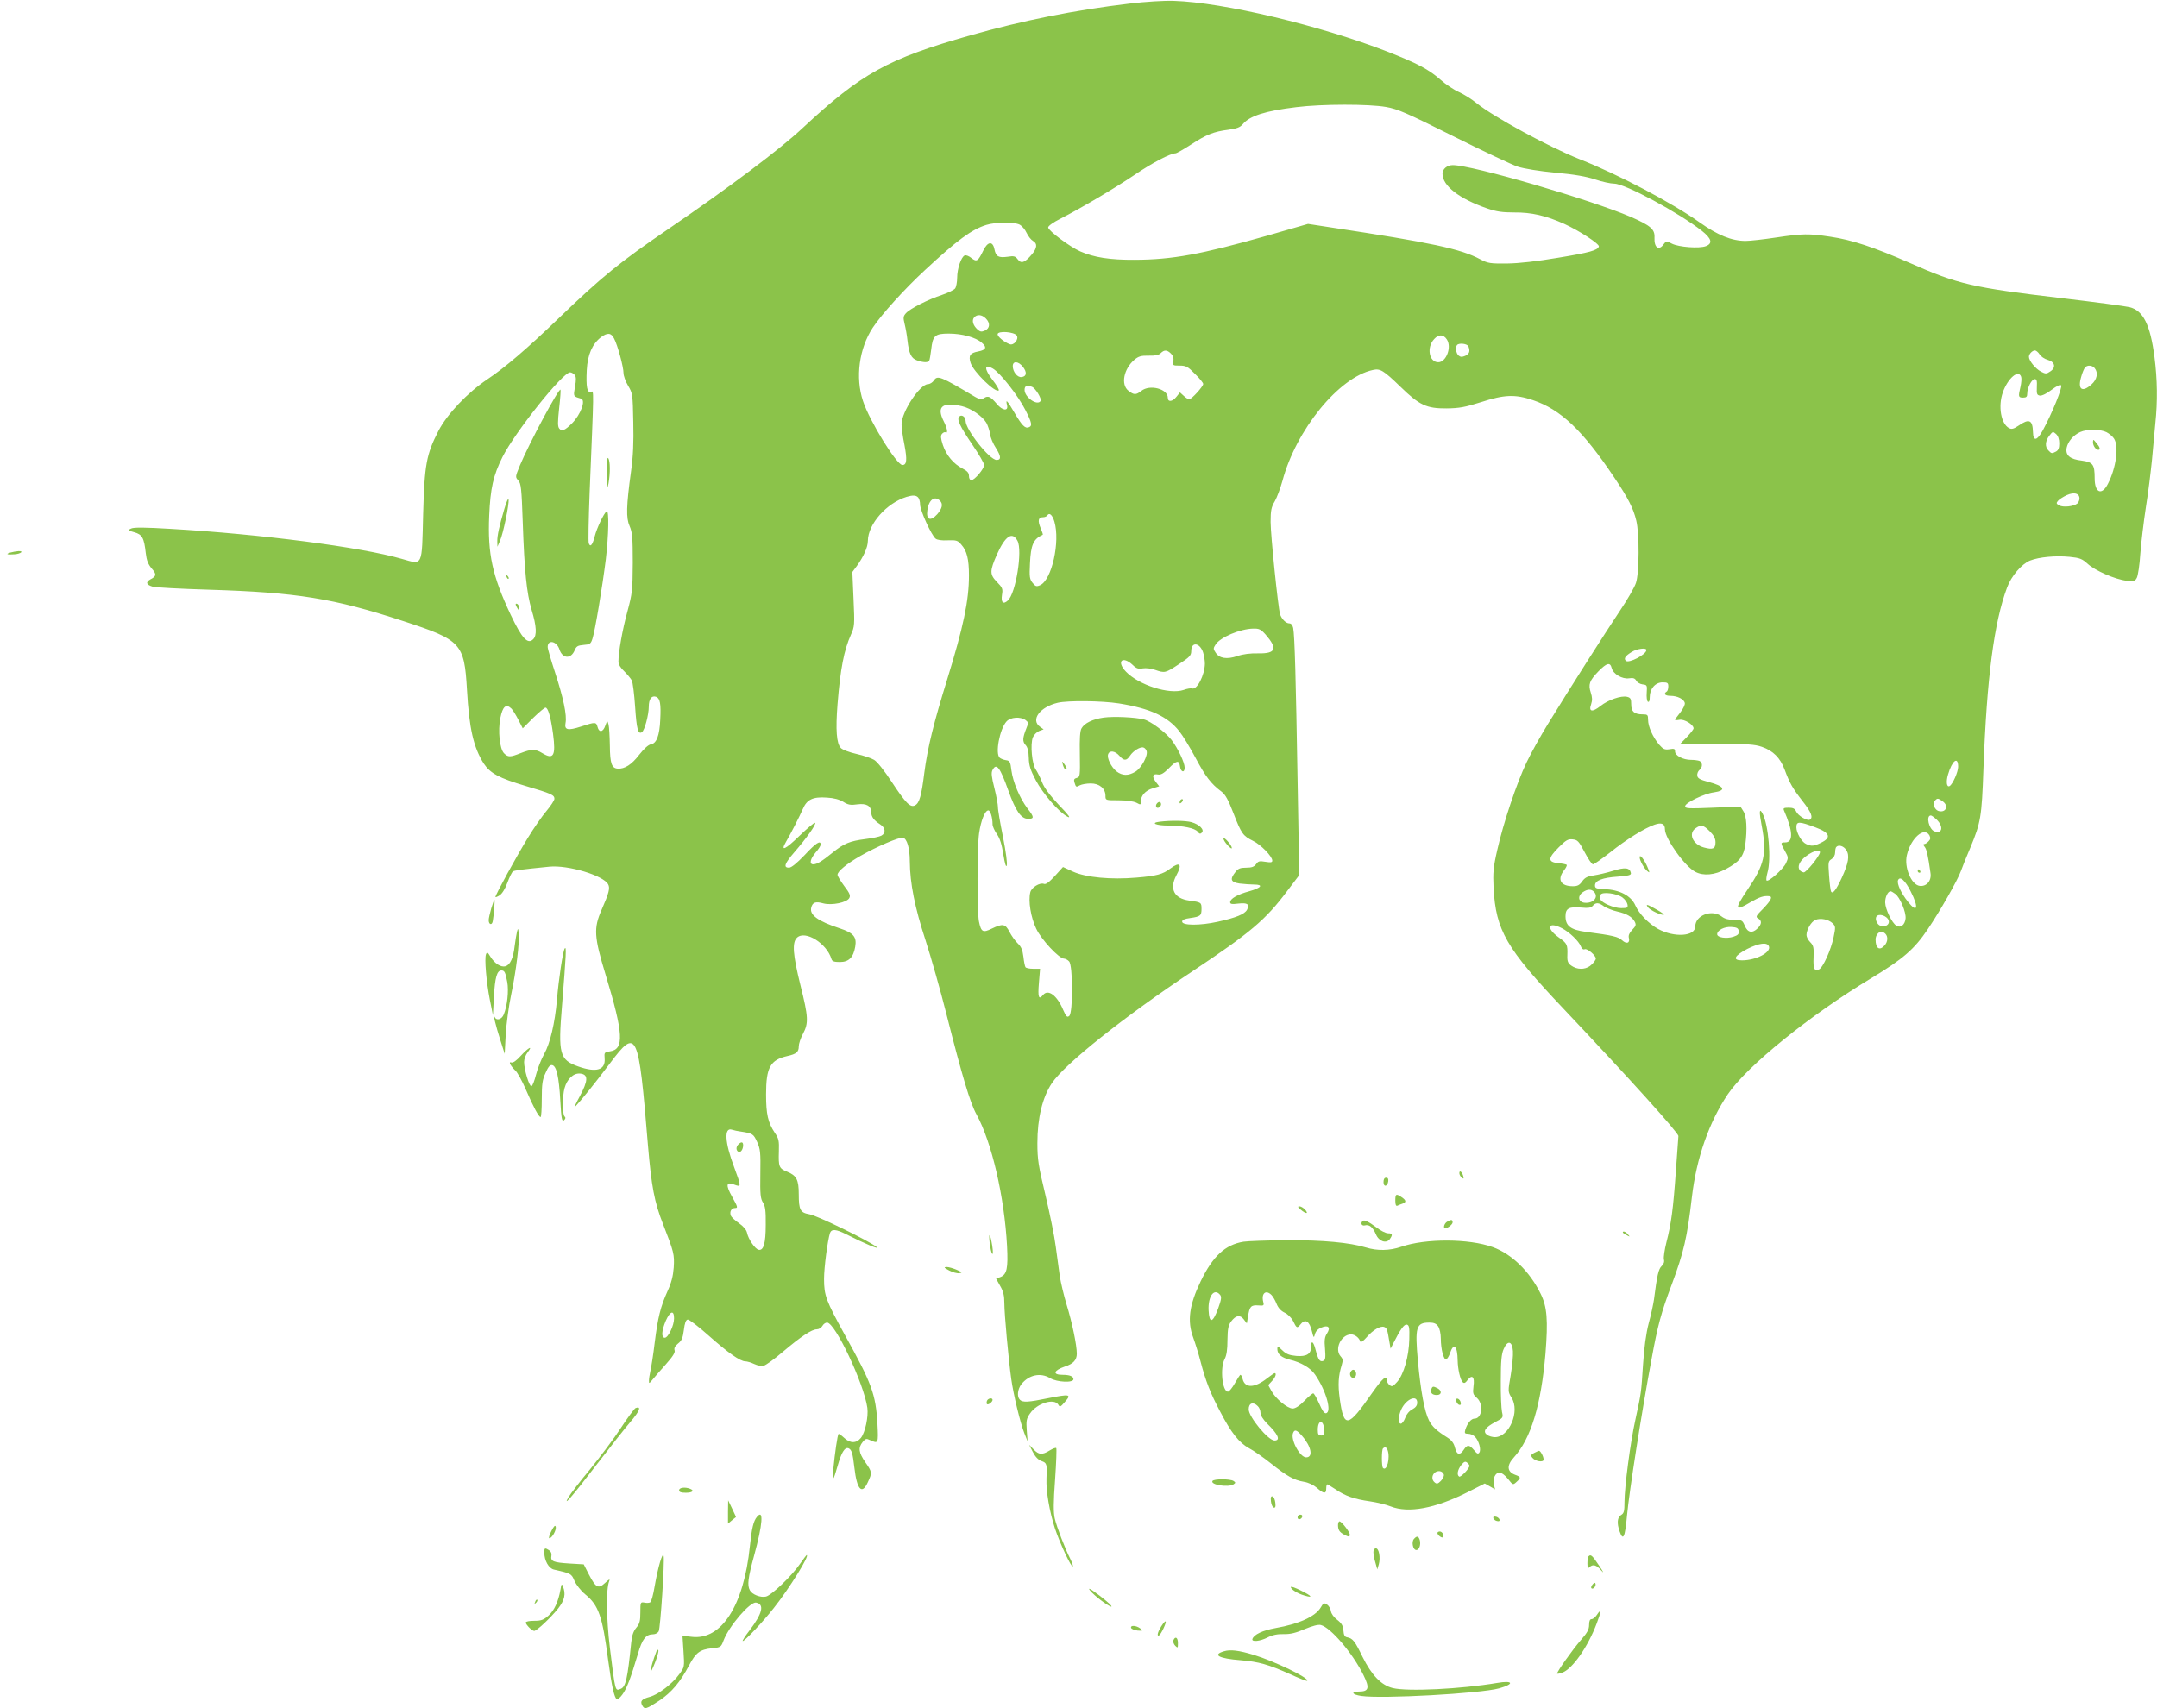 <?xml version="1.0" standalone="no"?>
<!DOCTYPE svg PUBLIC "-//W3C//DTD SVG 20010904//EN"
 "http://www.w3.org/TR/2001/REC-SVG-20010904/DTD/svg10.dtd">
<svg version="1.0" xmlns="http://www.w3.org/2000/svg"
 width="1280pt" height="1014pt" viewBox="0 0 1280 1014"
 preserveAspectRatio="xMidYMid meet">
<g transform="translate(0,1014) scale(0.1,-0.1)"
fill="#8bc34a" stroke="none">
<path d="M6705 10119 c-329 -39 -637 -101 -948 -189 -490 -139 -646 -226 -992
-548 -139 -130 -436 -353 -800 -602 -287 -196 -389 -278 -655 -534 -183 -176
-315 -289 -419 -358 -116 -78 -238 -206 -289 -305 -72 -140 -83 -200 -91 -495
-8 -316 0 -301 -127 -265 -242 70 -838 147 -1371 178 -150 9 -218 10 -235 2
-22 -10 -21 -11 18 -22 48 -13 59 -33 69 -124 5 -44 14 -66 35 -91 30 -34 29
-46 -8 -65 -29 -16 -24 -32 14 -43 16 -5 166 -13 334 -18 521 -16 740 -51
1155 -187 342 -112 360 -131 376 -406 13 -231 39 -343 99 -438 39 -59 91 -87
249 -134 152 -45 171 -53 171 -76 0 -9 -21 -41 -46 -71 -25 -29 -76 -102 -113
-163 -66 -108 -191 -335 -191 -349 0 -3 11 1 25 10 15 10 33 39 46 75 12 33
27 63 33 67 10 6 46 11 216 28 111 11 321 -52 349 -105 12 -22 5 -51 -39 -151
-48 -110 -45 -159 24 -386 106 -349 111 -442 26 -454 -33 -5 -35 -7 -32 -41 6
-70 -48 -87 -156 -49 -111 39 -121 74 -97 360 25 311 27 357 16 340 -11 -17
-36 -183 -46 -305 -12 -137 -41 -260 -76 -321 -17 -31 -39 -86 -48 -122 -9
-36 -21 -67 -27 -69 -13 -4 -44 98 -44 144 0 17 9 42 21 57 34 44 5 29 -40
-20 -26 -29 -47 -44 -57 -40 -19 7 -4 -21 24 -48 12 -10 40 -61 63 -114 44
-102 76 -162 87 -162 4 0 7 48 7 108 0 89 4 115 23 155 15 35 26 48 39 45 25
-5 40 -68 48 -212 6 -108 10 -125 22 -115 9 9 11 15 3 23 -13 13 -13 120 0
167 15 55 53 91 93 87 49 -5 48 -41 -3 -136 -23 -42 -36 -70 -28 -62 36 38
123 146 207 258 161 214 170 194 226 -485 21 -246 38 -337 89 -467 65 -167 69
-181 64 -260 -4 -51 -14 -90 -37 -140 -41 -91 -57 -154 -76 -306 -8 -69 -20
-143 -25 -165 -5 -22 -9 -49 -9 -60 0 -18 1 -18 20 5 11 14 47 55 80 92 42 47
57 71 52 84 -4 12 2 24 20 39 22 17 29 33 35 80 5 42 12 61 23 63 8 1 64 -41
123 -94 116 -103 188 -154 219 -154 10 0 34 -7 53 -16 19 -9 44 -14 56 -10 13
3 64 40 113 82 110 93 172 134 202 134 12 0 27 9 33 20 6 11 18 20 28 20 48 0
219 -363 239 -506 7 -53 -13 -146 -38 -178 -27 -34 -65 -34 -101 1 -15 14 -30
24 -32 22 -6 -6 -22 -114 -31 -209 -8 -81 -1 -74 26 21 22 78 42 111 64 103
19 -8 25 -28 35 -115 15 -131 45 -164 80 -86 26 56 26 59 -15 118 -40 58 -43
86 -16 120 17 21 22 22 45 11 48 -22 49 -20 43 96 -10 177 -34 241 -192 526
-114 207 -125 237 -125 335 0 69 21 226 35 272 9 26 36 24 97 -7 108 -55 203
-95 178 -74 -45 36 -354 187 -397 193 -54 9 -63 26 -63 119 0 86 -13 111 -70
134 -47 19 -51 29 -48 121 2 62 -1 76 -24 109 -41 62 -52 110 -52 229 0 160
25 204 126 227 54 12 68 24 68 58 0 15 11 48 25 74 34 64 32 100 -15 288 -45
182 -51 255 -20 283 49 45 176 -34 204 -127 4 -14 16 -18 50 -18 53 0 80 27
91 91 10 58 -10 82 -92 109 -131 43 -180 80 -169 123 8 32 26 38 72 25 50 -13
140 5 154 32 8 15 2 29 -30 71 -22 30 -40 59 -40 67 0 20 54 65 136 112 96 55
230 112 252 108 24 -5 41 -61 41 -142 1 -129 30 -274 93 -466 33 -102 89 -299
124 -438 93 -367 141 -529 179 -597 90 -164 165 -486 181 -780 7 -134 -1 -170
-40 -185 l-25 -9 24 -43 c19 -32 25 -58 25 -103 0 -65 25 -336 41 -450 13 -93
53 -258 77 -320 l20 -50 -5 65 c-4 57 -2 70 19 100 41 61 143 93 168 53 9 -16
13 -15 40 17 40 45 29 47 -101 21 -117 -24 -150 -26 -167 -9 -18 18 -14 62 9
92 44 56 114 71 171 36 40 -24 138 -29 138 -6 0 17 -22 26 -65 26 -61 0 -53
26 14 49 50 16 71 39 71 76 0 52 -28 186 -61 293 -16 53 -34 129 -40 167 -5
39 -16 118 -24 176 -7 58 -35 195 -61 305 -42 175 -48 212 -48 309 0 148 30
272 86 356 76 114 431 396 834 664 344 229 434 305 562 476 l72 95 -10 565
c-10 593 -17 856 -26 902 -4 17 -12 27 -23 27 -20 0 -46 26 -55 55 -12 42 -56
469 -56 547 0 68 4 88 25 123 13 23 33 77 45 120 81 304 335 616 537 659 43
10 63 -2 164 -100 112 -109 154 -129 274 -128 75 1 108 7 203 37 139 45 202
48 309 12 165 -56 294 -178 483 -460 82 -122 113 -183 130 -255 19 -77 18
-312 -2 -370 -8 -25 -51 -100 -95 -165 -87 -130 -299 -463 -426 -670 -44 -71
-102 -175 -128 -230 -59 -123 -138 -360 -174 -520 -24 -104 -26 -134 -22 -225
14 -253 74 -357 415 -717 395 -418 682 -736 682 -756 0 -6 -7 -100 -15 -207
-16 -228 -28 -314 -56 -423 -11 -44 -18 -90 -15 -102 4 -14 -1 -28 -13 -39
-19 -17 -28 -57 -46 -199 -4 -27 -17 -90 -31 -140 -16 -62 -27 -142 -34 -247
-11 -168 -10 -164 -45 -325 -30 -134 -65 -402 -65 -490 0 -54 -3 -67 -20 -77
-23 -14 -26 -49 -9 -97 21 -60 32 -37 44 94 13 142 86 608 146 930 36 198 57
275 119 440 72 193 92 279 120 520 27 232 102 445 213 610 113 167 489 471
853 690 187 113 254 171 334 290 74 110 176 289 196 344 9 25 34 88 56 139 62
150 68 182 78 467 20 543 63 871 140 1077 25 69 87 141 137 161 54 21 151 30
234 22 61 -6 75 -12 107 -41 44 -41 164 -93 232 -101 43 -5 49 -3 60 17 7 13
17 78 21 144 5 67 20 191 33 276 14 85 29 211 36 280 6 69 15 166 20 217 14
131 12 262 -5 394 -25 192 -67 276 -148 296 -25 6 -205 30 -399 53 -535 63
-620 83 -904 209 -212 93 -343 137 -473 156 -126 19 -164 19 -323 -5 -73 -11
-154 -20 -179 -20 -83 0 -166 34 -273 110 -163 116 -485 286 -712 375 -181 72
-511 251 -612 333 -28 23 -76 53 -105 66 -28 12 -78 45 -109 73 -72 63 -136
96 -313 166 -398 155 -975 293 -1270 302 -57 2 -168 -5 -260 -16z m1520 -614
c69 -12 122 -35 400 -174 176 -88 348 -169 381 -180 37 -12 128 -27 224 -36
113 -10 185 -23 236 -40 41 -14 92 -25 113 -25 64 0 383 -172 520 -280 58 -46
66 -75 24 -91 -39 -15 -161 -6 -202 15 -32 17 -33 17 -48 -3 -29 -42 -58 -21
-55 39 3 49 -23 71 -139 122 -239 103 -942 308 -1058 308 -34 0 -61 -23 -61
-51 0 -72 98 -148 265 -206 55 -19 90 -24 161 -24 102 1 188 -19 297 -68 90
-41 209 -119 205 -134 -8 -23 -54 -36 -243 -67 -125 -21 -228 -33 -301 -34
-101 -1 -114 1 -160 25 -115 62 -291 99 -885 189 l-137 21 -243 -70 c-392
-111 -562 -142 -784 -143 -148 -1 -243 14 -325 50 -60 26 -190 123 -190 142 0
9 31 31 73 52 130 67 319 179 441 261 106 72 210 126 242 127 6 0 47 23 90 51
92 60 136 78 224 89 50 7 69 14 85 33 40 49 134 79 318 101 152 19 431 19 532
1z m-2175 -698 c14 -7 33 -29 42 -49 10 -21 27 -42 38 -48 27 -15 25 -42 -6
-79 -42 -50 -64 -58 -84 -31 -15 20 -23 22 -61 16 -54 -7 -69 1 -78 45 -10 50
-40 46 -66 -8 -31 -64 -39 -69 -70 -45 -14 12 -32 19 -40 16 -21 -8 -45 -79
-45 -132 0 -27 -6 -56 -12 -64 -7 -9 -42 -26 -77 -38 -83 -27 -191 -82 -215
-109 -16 -18 -17 -26 -8 -63 6 -24 14 -68 17 -98 9 -79 22 -107 57 -119 37
-13 65 -14 72 -2 3 4 8 35 12 67 9 82 22 94 104 94 79 0 160 -22 196 -54 32
-27 26 -43 -21 -52 -49 -9 -59 -25 -45 -69 18 -53 148 -180 167 -162 3 4 -13
31 -37 62 -51 66 -50 98 1 68 44 -25 152 -163 194 -247 39 -76 42 -94 20 -102
-22 -9 -41 11 -86 88 -42 72 -53 83 -43 43 9 -37 -28 -33 -61 8 -37 43 -51 50
-75 35 -17 -11 -25 -10 -53 6 -206 123 -224 130 -245 98 -8 -12 -24 -22 -35
-22 -48 0 -157 -165 -157 -238 0 -20 7 -74 17 -122 17 -90 14 -120 -12 -120
-34 0 -195 261 -234 380 -46 139 -23 312 58 435 52 79 189 230 311 343 192
178 276 240 363 267 54 17 165 18 197 2z m-200 -557 c27 -27 25 -58 -5 -72
-21 -9 -28 -8 -45 7 -26 24 -34 53 -20 70 17 21 46 19 70 -5z m184 -102 c13
-22 -18 -60 -42 -51 -32 12 -72 44 -72 59 0 22 99 15 114 -8z m-2390 -17 c21
-39 56 -169 56 -205 0 -16 12 -50 27 -75 27 -45 28 -52 31 -216 3 -120 -1
-205 -13 -290 -29 -211 -30 -280 -9 -327 16 -37 19 -67 19 -218 -1 -164 -3
-182 -32 -290 -30 -110 -53 -241 -53 -297 0 -16 12 -37 34 -57 18 -18 38 -42
45 -54 6 -11 15 -83 20 -158 9 -132 17 -164 40 -150 16 10 41 103 41 152 0 45
17 68 44 58 23 -9 29 -41 24 -136 -4 -94 -22 -141 -56 -146 -14 -2 -41 -26
-69 -62 -44 -58 -87 -85 -127 -82 -36 2 -46 30 -47 136 -1 56 -4 112 -8 126
-7 25 -7 25 -19 -7 -13 -39 -37 -43 -46 -8 -8 30 -12 31 -97 3 -80 -26 -101
-21 -93 21 9 45 -13 149 -62 299 -24 73 -44 141 -44 152 0 46 54 35 70 -15 18
-55 68 -58 90 -5 10 24 18 29 53 32 38 3 43 6 53 38 15 45 59 309 79 470 17
145 20 294 5 285 -16 -10 -58 -98 -71 -149 -13 -51 -26 -66 -35 -41 -4 8 -1
145 5 303 26 631 26 603 8 596 -23 -8 -30 30 -25 130 5 92 33 155 85 195 38
28 60 26 77 -8z m4942 -6 c30 -46 -4 -135 -51 -135 -55 0 -71 89 -24 138 26
29 55 28 75 -3z m128 -41 c11 -29 6 -44 -19 -56 -19 -8 -28 -8 -40 2 -15 13
-20 51 -8 63 13 13 61 7 67 -9z m-1765 -43 c12 -12 17 -27 14 -45 -5 -25 -3
-26 37 -26 38 0 49 -6 91 -49 27 -26 49 -53 49 -60 0 -15 -69 -91 -83 -91 -6
0 -21 9 -33 21 l-22 20 -20 -25 c-24 -31 -52 -34 -52 -7 0 53 -107 81 -157 41
-32 -25 -44 -25 -77 1 -46 36 -28 130 36 184 24 20 39 25 85 24 38 -1 59 3 71
15 21 21 38 20 61 -3z m5154 -4 c8 -13 30 -28 49 -33 43 -12 50 -46 14 -69
-22 -15 -27 -15 -54 -1 -33 17 -72 65 -72 88 0 17 20 38 36 38 6 0 19 -10 27
-23z m-6033 -74 c25 -32 23 -57 -7 -61 -25 -4 -53 31 -53 65 0 32 33 30 60 -4z
m6360 -8 c22 -27 15 -67 -19 -97 -56 -50 -83 -29 -61 45 6 23 17 48 22 55 14
17 43 15 58 -3z m-9020 -40 c9 -11 10 -29 2 -71 -10 -59 -11 -56 36 -70 30 -9
-2 -95 -54 -147 -42 -42 -60 -49 -75 -31 -10 12 -10 37 -1 121 7 59 10 108 8
110 -10 10 -185 -316 -241 -450 -27 -66 -28 -68 -10 -88 17 -18 20 -47 27
-247 10 -294 23 -420 53 -523 29 -95 32 -151 9 -173 -32 -33 -67 5 -133 144
-109 231 -138 361 -128 590 7 162 24 238 79 348 74 147 357 502 401 502 8 0
20 -7 27 -15z m8584 -12 c3 -10 1 -36 -4 -58 -14 -59 -13 -65 15 -65 20 0 25
5 25 25 0 35 27 85 45 85 11 0 14 -11 12 -47 -2 -42 1 -48 18 -51 12 -2 42 13
69 34 31 23 51 33 57 27 10 -10 -54 -167 -109 -268 -34 -62 -57 -66 -58 -9 -2
72 -23 81 -85 38 -30 -20 -41 -23 -57 -15 -48 26 -66 129 -37 212 30 85 94
139 109 92z m-5870 -59 c21 -8 59 -71 51 -84 -19 -31 -95 22 -95 66 0 24 14
30 44 18z m-415 -115 c52 -12 120 -58 144 -98 9 -16 19 -46 22 -66 2 -21 18
-59 36 -86 30 -48 31 -69 3 -69 -42 0 -184 180 -184 232 0 23 -22 39 -36 27
-19 -16 0 -56 80 -174 36 -53 66 -105 66 -115 0 -23 -57 -90 -76 -90 -8 0 -14
10 -14 25 0 18 -9 29 -38 44 -53 27 -97 79 -117 140 -13 41 -14 55 -5 66 7 8
16 12 21 9 16 -9 10 25 -11 66 -44 87 -8 116 109 89z m6791 -154 c16 -8 36
-25 44 -37 31 -44 14 -174 -35 -269 -36 -72 -79 -55 -79 32 0 82 -10 96 -76
105 -71 8 -99 32 -90 77 8 37 40 75 81 93 40 18 119 17 155 -1z m-280 -66 c0
-28 -5 -41 -19 -49 -25 -13 -27 -13 -45 6 -22 21 -20 56 5 88 20 26 22 26 40
10 12 -11 19 -31 19 -55z m120 -328 c0 -10 -6 -23 -12 -29 -22 -18 -84 -25
-108 -12 -18 10 -19 14 -8 27 7 9 31 24 52 34 45 20 76 11 76 -20z m-6892 7
c7 -7 12 -26 12 -43 0 -34 67 -182 92 -202 9 -8 38 -12 72 -10 52 2 60 -1 81
-26 33 -37 45 -87 45 -182 0 -150 -33 -306 -130 -620 -78 -251 -116 -404 -135
-552 -17 -137 -29 -179 -55 -193 -28 -15 -55 13 -137 137 -43 66 -88 123 -106
133 -16 10 -64 26 -104 35 -41 9 -83 25 -93 35 -26 26 -32 108 -20 260 17 211
38 320 80 414 21 47 22 57 15 210 l-7 161 26 35 c40 55 66 112 66 150 1 100
111 224 230 261 37 11 55 10 68 -3z m130 -20 c19 -19 14 -45 -16 -80 -40 -44
-67 -34 -59 23 8 62 43 89 75 57z m679 -124 c35 -119 -15 -345 -84 -377 -22
-10 -28 -8 -45 13 -18 22 -20 36 -16 115 5 111 20 146 76 171 2 1 -4 19 -13
40 -18 44 -14 64 14 64 11 0 23 5 26 11 12 19 30 3 42 -37z m-219 -114 c31
-58 -10 -312 -57 -354 -28 -26 -42 -12 -35 34 6 35 3 42 -31 77 -42 43 -42 64
0 160 50 112 92 141 123 83z m1472 -556 c73 -84 62 -114 -44 -112 -46 1 -89
-4 -123 -16 -63 -21 -107 -14 -129 20 -15 22 -15 26 0 49 28 43 144 92 222 94
36 1 46 -4 74 -35z m-371 -105 c6 -18 11 -48 11 -68 -1 -68 -47 -158 -76 -147
-6 2 -29 -1 -50 -9 -85 -29 -266 29 -342 108 -59 61 -22 98 40 40 21 -21 34
-25 60 -20 18 3 51 -1 73 -9 57 -20 61 -19 141 34 64 42 73 51 73 79 1 55 50
49 70 -8z m2631 13 c0 -27 -105 -81 -122 -64 -14 14 -2 30 36 53 31 19 86 26
86 11z m-206 -107 c9 -36 63 -67 103 -61 25 4 35 0 43 -14 5 -10 22 -20 37
-22 27 -3 28 -5 25 -49 -2 -26 1 -50 7 -54 7 -4 11 6 11 28 0 49 33 87 76 87
29 0 34 -3 34 -24 0 -14 -4 -28 -10 -31 -20 -13 -9 -25 23 -25 41 0 81 -20 85
-43 2 -9 -10 -35 -27 -56 -17 -21 -31 -41 -31 -43 0 -3 12 -3 28 0 28 4 82
-29 82 -51 0 -6 -18 -29 -40 -52 l-39 -40 217 0 c182 0 225 -3 268 -18 66 -23
108 -65 134 -134 30 -81 47 -111 106 -187 52 -66 65 -98 44 -111 -15 -9 -70
23 -81 48 -8 18 -19 23 -45 23 -28 0 -33 -3 -28 -15 54 -123 57 -191 8 -191
-29 0 -29 -3 -2 -51 21 -37 21 -41 6 -73 -17 -35 -104 -113 -115 -102 -3 3 -1
23 5 45 24 80 7 285 -29 353 -19 35 -21 12 -5 -72 32 -167 17 -232 -85 -382
-78 -116 -75 -129 17 -74 55 32 79 40 112 37 23 -2 12 -25 -35 -74 -43 -43
-46 -49 -30 -58 23 -13 22 -34 -3 -59 -31 -31 -59 -26 -76 15 -14 33 -17 35
-63 35 -33 0 -56 6 -74 20 -57 45 -157 8 -157 -59 0 -59 -124 -67 -220 -15
-56 31 -114 91 -135 139 -26 59 -93 94 -186 98 -47 2 -54 5 -54 22 0 29 45 46
136 52 64 5 79 9 77 21 -6 32 -33 36 -104 14 -38 -12 -90 -24 -117 -28 -37 -5
-52 -13 -68 -35 -16 -23 -28 -29 -55 -29 -73 0 -95 40 -53 94 12 15 19 30 16
33 -3 3 -26 8 -52 10 -61 7 -60 29 5 94 43 43 55 50 83 47 29 -3 36 -11 70
-75 21 -40 43 -73 50 -73 7 0 52 32 101 70 97 78 206 145 264 165 42 15 62 6
62 -27 0 -55 119 -222 181 -253 48 -25 114 -19 181 17 79 42 105 74 115 145
12 92 8 169 -12 199 l-17 27 -164 -7 c-147 -6 -164 -5 -164 9 0 20 114 75 170
82 77 11 64 37 -32 62 -49 13 -64 21 -66 37 -2 11 4 27 13 34 20 16 19 46 -1
54 -9 3 -31 6 -50 6 -46 0 -94 25 -94 50 0 16 -5 18 -33 13 -29 -4 -37 0 -62
28 -37 45 -65 106 -65 147 0 29 -3 32 -31 32 -51 0 -69 16 -69 59 0 33 -4 40
-24 45 -35 9 -113 -18 -158 -54 -49 -39 -72 -35 -56 10 8 24 7 41 -2 69 -16
49 -8 71 45 126 50 51 70 56 79 20z m-2924 -210 c186 -30 288 -77 358 -165 21
-26 64 -97 97 -159 58 -109 91 -153 153 -199 23 -17 41 -49 72 -130 47 -121
56 -133 116 -163 46 -22 114 -92 114 -117 0 -11 -9 -12 -41 -7 -35 6 -43 4
-55 -14 -12 -16 -26 -21 -59 -21 -35 0 -48 -5 -64 -26 -34 -43 -28 -60 25 -68
26 -3 65 -6 86 -6 58 0 43 -20 -29 -40 -70 -19 -113 -44 -113 -65 0 -11 10
-13 49 -8 54 6 68 -4 51 -37 -14 -26 -65 -47 -174 -71 -104 -23 -211 -23 -211
1 0 10 15 17 47 21 62 9 68 14 68 55 0 38 -2 39 -74 49 -88 12 -118 69 -76
148 37 68 23 85 -35 42 -44 -34 -81 -44 -202 -54 -150 -13 -298 1 -374 35
l-61 28 -48 -53 c-34 -37 -54 -52 -65 -47 -25 9 -74 -21 -81 -50 -13 -52 3
-149 35 -216 31 -66 136 -178 166 -178 7 0 21 -7 29 -16 23 -22 24 -305 1
-324 -12 -10 -18 -5 -36 36 -36 86 -89 125 -119 89 -26 -32 -32 -15 -25 70 l7
85 -41 0 c-22 0 -43 4 -46 10 -3 5 -9 33 -12 62 -5 40 -13 59 -33 78 -15 14
-37 45 -49 68 -25 49 -40 52 -106 20 -53 -26 -63 -20 -76 44 -11 60 -11 439 1
522 11 76 35 136 55 136 12 0 25 -42 25 -83 0 -12 12 -38 26 -58 18 -26 29
-62 38 -121 9 -54 16 -77 20 -66 5 10 -5 84 -22 170 -17 84 -31 164 -30 178 0
14 -9 64 -21 112 -17 67 -20 92 -11 108 23 44 44 17 94 -123 43 -120 75 -167
117 -167 37 0 37 10 -4 62 -46 61 -86 157 -95 225 -6 52 -10 58 -32 61 -14 2
-31 9 -37 14 -29 23 -1 171 40 216 24 26 82 30 113 8 17 -13 18 -17 5 -48 -23
-58 -24 -78 -6 -99 13 -13 19 -37 20 -77 1 -46 10 -73 41 -132 42 -80 138
-191 188 -217 23 -12 10 7 -51 70 -54 58 -87 102 -99 134 -10 26 -27 60 -37
75 -23 32 -34 149 -18 191 6 15 23 32 37 38 l27 10 -21 15 c-58 41 -1 118 105
143 61 14 260 12 363 -4z m-3605 -31 c9 -9 27 -39 41 -66 l26 -51 62 62 c34
33 67 61 73 61 15 0 31 -54 45 -157 17 -129 3 -154 -64 -113 -41 25 -64 25
-128 0 -63 -25 -75 -25 -99 -1 -26 26 -37 134 -22 209 14 70 34 87 66 56z
m8585 -345 c0 -31 -32 -103 -50 -114 -18 -11 -23 25 -10 68 24 83 60 111 60
46z m-6616 -208 c28 -18 44 -21 84 -15 54 7 82 -9 82 -49 1 -26 16 -46 53 -70
32 -20 35 -52 7 -67 -11 -6 -53 -15 -94 -20 -94 -12 -128 -26 -197 -82 -63
-51 -91 -68 -113 -68 -25 0 -18 32 14 70 17 19 30 40 30 47 0 28 -28 10 -95
-62 -47 -49 -79 -75 -93 -75 -35 0 -26 25 32 92 72 83 131 166 123 174 -4 4
-45 -31 -92 -76 -85 -83 -116 -97 -81 -37 32 55 80 150 100 195 24 57 60 74
143 68 40 -2 74 -11 97 -25z m6524 3 c39 -27 19 -71 -26 -57 -22 8 -35 43 -21
59 15 18 19 18 47 -2z m-34 -110 c40 -40 32 -84 -13 -69 -34 10 -54 95 -23 95
5 0 21 -12 36 -26z m-720 -45 c86 -32 96 -61 30 -92 -41 -20 -55 -21 -87 -6
-25 11 -57 66 -57 98 0 37 15 37 114 0z m-628 -23 c24 -24 34 -43 34 -65 0
-39 -15 -46 -69 -31 -66 18 -94 83 -49 114 32 23 46 20 84 -18z m1304 -25 c7
-15 6 -23 -6 -35 -8 -9 -20 -16 -26 -16 -6 0 -5 -6 3 -16 12 -14 20 -49 35
-156 7 -45 -23 -81 -64 -76 -50 6 -94 111 -76 184 24 101 104 170 134 115z
m-494 -86 c21 -33 14 -76 -27 -166 -33 -71 -53 -97 -63 -81 -3 5 -9 48 -12 95
-6 80 -5 86 15 98 13 9 21 24 21 40 0 14 3 29 7 32 14 15 43 6 59 -18z m-156
-13 c0 -21 -83 -123 -97 -120 -30 6 -38 34 -19 62 28 44 116 87 116 58z m539
-234 c49 -96 39 -131 -17 -60 -41 51 -66 107 -59 127 11 28 43 0 76 -67z
m-1881 0 c32 -32 -3 -72 -56 -66 -36 4 -42 40 -10 62 27 19 50 20 66 4z m1788
-13 c28 -19 66 -109 62 -147 -4 -38 -30 -58 -55 -42 -26 16 -65 97 -66 137 -1
32 16 67 32 67 4 0 16 -7 27 -15z m-1618 -22 c15 -11 28 -30 30 -42 3 -19 -1
-21 -38 -21 -43 0 -115 31 -123 52 -2 7 -2 19 1 27 7 20 97 9 130 -16z m-109
-53 c16 -10 50 -24 77 -30 57 -13 89 -31 105 -61 9 -18 7 -25 -15 -48 -17 -18
-24 -33 -20 -48 8 -31 -14 -38 -40 -14 -23 21 -54 29 -215 50 -90 12 -121 35
-121 93 0 47 21 58 96 51 39 -4 55 -1 65 10 19 22 36 21 68 -3z m1674 -64 c34
-26 9 -64 -34 -51 -20 7 -34 39 -24 55 9 14 37 12 58 -4z m-318 -36 c18 -18
18 -24 6 -82 -15 -75 -64 -183 -87 -192 -28 -11 -35 4 -32 72 2 58 0 70 -20
90 -12 12 -22 31 -22 42 0 32 28 80 53 90 30 13 78 3 102 -20z m-1607 -29 c45
-23 101 -77 113 -108 5 -14 14 -21 23 -17 16 6 66 -37 66 -56 0 -6 -11 -22
-25 -35 -26 -27 -72 -33 -108 -14 -31 17 -38 29 -36 69 2 64 -1 70 -51 106
-78 56 -64 97 18 55z m1050 -18 c2 -16 -4 -24 -32 -33 -41 -13 -96 -5 -96 15
0 24 43 46 85 43 32 -2 41 -7 43 -25z m870 -15 c17 -17 15 -48 -5 -70 -30 -33
-53 -17 -53 36 0 24 17 46 35 46 6 0 16 -5 23 -12z m-691 -75 c14 -36 -77 -83
-160 -83 -59 0 -45 28 32 68 71 35 118 41 128 15z m-6102 -1099 c72 -11 76
-14 98 -62 19 -42 21 -62 19 -190 -2 -122 1 -147 16 -170 13 -21 17 -47 16
-132 0 -110 -13 -154 -42 -148 -21 4 -62 64 -69 101 -4 18 -21 38 -48 57 -23
16 -45 36 -48 45 -9 23 3 45 25 45 18 0 16 6 -17 66 -40 71 -36 92 12 73 43
-16 43 -14 -1 105 -55 146 -60 236 -13 221 12 -4 36 -9 52 -11z m-395 -1109
c0 -43 -35 -115 -55 -115 -22 0 -19 42 6 101 26 58 49 65 49 14z"/>
<path d="M3601 7330 c1 -86 3 -97 10 -60 11 63 10 132 -1 150 -7 10 -9 -19 -9
-90z"/>
<path d="M2993 7120 c-30 -102 -43 -159 -42 -195 l1 -30 15 35 c19 42 55 217
51 245 -2 11 -13 -14 -25 -55z"/>
<path d="M3006 6717 c3 -10 9 -15 12 -12 3 3 0 11 -7 18 -10 9 -11 8 -5 -6z"/>
<path d="M3060 6553 c0 -4 5 -15 10 -23 8 -13 10 -13 10 2 0 9 -4 20 -10 23
-5 3 -10 3 -10 -2z"/>
<path d="M12420 7515 c0 -21 17 -45 32 -45 14 0 9 17 -12 41 -19 23 -19 23
-20 4z"/>
<path d="M9730 5052 c0 -19 26 -66 45 -82 16 -13 16 -11 1 25 -19 44 -46 78
-46 57z"/>
<path d="M9781 4753 c15 -17 69 -43 91 -43 7 0 -10 14 -39 30 -59 34 -71 37
-52 13z"/>
<path d="M6550 5881 c-65 -9 -115 -33 -132 -64 -9 -15 -12 -61 -10 -155 2
-128 1 -134 -18 -139 -16 -4 -19 -11 -14 -27 9 -29 10 -29 32 -17 12 6 40 11
65 11 51 0 87 -30 87 -73 0 -27 0 -27 78 -27 47 0 88 -6 105 -14 26 -14 27
-14 27 7 0 35 27 65 70 78 l39 12 -21 27 c-24 33 -18 49 14 43 17 -3 34 7 63
36 46 48 62 51 67 14 4 -36 28 -43 28 -9 0 30 -40 114 -77 163 -34 45 -125
113 -165 123 -51 13 -177 19 -238 11z m254 -198 c10 -26 -30 -101 -66 -123
-43 -26 -78 -25 -113 2 -31 25 -58 80 -49 102 9 24 41 19 66 -9 27 -32 43 -32
64 0 19 29 62 55 80 48 7 -2 15 -11 18 -20z"/>
<path d="M6307 5602 c3 -12 9 -25 14 -28 14 -8 11 10 -6 32 -13 18 -14 18 -8
-4z"/>
<path d="M7007 5393 c-4 -3 -7 -11 -7 -17 0 -6 5 -5 12 2 6 6 9 14 7 17 -3 3
-9 2 -12 -2z"/>
<path d="M6867 5373 c-13 -13 -7 -32 8 -27 8 4 15 12 15 20 0 15 -12 19 -23 7z"/>
<path d="M6882 5263 c-58 -7 -23 -23 51 -23 88 -1 158 -15 175 -37 9 -13 15
-14 24 -5 17 17 -15 49 -61 62 -35 10 -123 11 -189 3z"/>
<path d="M7260 5163 c0 -7 11 -25 25 -40 13 -15 25 -23 25 -16 0 7 -11 25 -25
40 -13 15 -25 23 -25 16z"/>
<path d="M11380 4970 c0 -5 5 -10 11 -10 5 0 7 5 4 10 -3 6 -8 10 -11 10 -2 0
-4 -4 -4 -10z"/>
<path d="M4382 3348 c-15 -15 -15 -35 -1 -44 13 -8 29 13 29 39 0 20 -11 22
-28 5z"/>
<path d="M60 6860 c-28 -9 -19 -13 25 -10 37 2 60 20 25 19 -14 -1 -36 -5 -50
-9z"/>
<path d="M2915 4748 c-8 -28 -15 -60 -15 -69 0 -27 19 -33 24 -7 6 31 14 128
10 128 -2 0 -10 -23 -19 -52z"/>
<path d="M3068 4610 c-3 -14 -10 -52 -14 -85 -8 -71 -26 -111 -54 -120 -27 -8
-65 16 -90 57 -16 27 -20 29 -26 14 -10 -25 2 -165 23 -271 l18 -90 6 110 c6
112 18 155 44 155 19 0 24 -10 35 -68 10 -53 0 -144 -21 -194 -12 -29 -43 -38
-53 -15 -13 26 6 -52 32 -133 l27 -85 6 115 c4 63 18 169 32 235 29 136 51
313 45 365 -3 32 -4 33 -10 10z"/>
<path d="M8660 3177 c0 -8 6 -20 14 -26 12 -10 13 -8 9 9 -7 25 -23 37 -23 17z"/>
<path d="M8210 3124 c0 -31 23 -28 28 4 2 15 -2 22 -12 22 -11 0 -16 -9 -16
-26z"/>
<path d="M8280 3014 c0 -25 4 -34 13 -30 6 3 20 9 30 12 23 8 22 20 -5 38 -33
23 -38 20 -38 -20z"/>
<path d="M7719 2960 c30 -26 49 -26 26 0 -10 11 -25 20 -34 20 -12 -1 -10 -5
8 -20z"/>
<path d="M8086 2893 c-14 -14 -5 -31 14 -26 25 7 47 -11 65 -53 17 -42 61 -57
82 -29 19 27 16 35 -10 35 -13 0 -44 15 -68 34 -48 36 -74 48 -83 39z"/>
<path d="M8588 2889 c-17 -9 -26 -39 -12 -39 16 0 44 23 44 35 0 17 -8 18 -32
4z"/>
<path d="M9630 2825 c0 -2 10 -10 23 -16 20 -11 21 -11 8 4 -13 16 -31 23 -31
12z"/>
<path d="M5873 2761 c4 -30 10 -58 15 -63 5 -5 5 15 0 49 -12 74 -23 85 -15
14z"/>
<path d="M7379 2770 c-109 -18 -182 -86 -254 -235 -68 -141 -81 -236 -44 -335
11 -30 31 -93 43 -140 31 -118 59 -190 117 -299 65 -125 112 -184 170 -216 27
-14 86 -55 131 -91 97 -77 137 -99 196 -109 26 -4 57 -19 77 -36 40 -36 55
-37 55 -4 0 14 3 25 6 25 3 0 25 -14 50 -30 56 -39 111 -58 203 -71 41 -6 96
-19 123 -30 106 -42 265 -12 456 84 l103 52 30 -17 31 -18 -7 29 c-8 36 9 71
34 71 11 0 33 -17 49 -37 30 -38 30 -38 51 -19 28 25 27 30 -9 43 -47 18 -50
55 -7 102 102 112 162 312 188 616 16 199 10 279 -29 357 -65 132 -172 236
-284 276 -140 51 -399 52 -543 2 -69 -24 -142 -25 -210 -4 -96 29 -254 44
-470 43 -115 -1 -231 -5 -256 -9z m-139 -315 c10 -12 8 -28 -12 -83 -32 -86
-52 -89 -56 -9 -4 84 33 134 68 92z m305 -1 c9 -9 23 -33 31 -54 10 -24 26
-41 47 -51 18 -8 39 -29 49 -47 23 -47 25 -48 47 -21 27 33 52 17 66 -42 10
-41 12 -42 18 -18 4 17 18 31 37 39 42 18 58 2 35 -34 -14 -21 -17 -40 -12
-92 4 -52 2 -67 -10 -71 -21 -8 -30 5 -46 65 -13 52 -27 60 -27 16 0 -40 -27
-57 -87 -52 -42 4 -60 11 -83 33 -28 27 -30 27 -30 8 0 -30 24 -51 73 -63 68
-16 124 -49 151 -89 65 -94 101 -221 65 -229 -11 -2 -23 16 -41 58 -15 33 -30
60 -35 60 -5 0 -29 -20 -53 -45 -28 -29 -53 -45 -69 -45 -31 0 -101 58 -126
104 l-19 35 22 24 c21 22 29 47 16 47 -3 0 -23 -14 -44 -30 -74 -59 -132 -61
-146 -5 -3 14 -9 25 -13 25 -3 0 -18 -23 -33 -50 -16 -28 -34 -50 -41 -50 -34
0 -48 140 -20 193 12 22 17 57 17 114 1 67 5 87 22 110 28 37 53 41 75 12 l18
-24 7 41 c9 59 17 69 60 66 34 -3 36 -1 30 22 -12 50 16 73 49 40z m989 -186
c9 -13 16 -43 16 -73 0 -62 17 -128 32 -123 7 3 17 19 23 38 22 64 44 41 45
-45 1 -51 15 -114 30 -129 8 -8 16 -5 29 13 27 35 43 19 35 -37 -5 -42 -3 -49
20 -69 41 -36 31 -123 -14 -123 -20 0 -43 -28 -55 -67 -5 -19 -3 -23 18 -23
13 0 31 -8 41 -19 23 -25 36 -75 25 -92 -8 -11 -14 -8 -32 14 -28 33 -40 34
-61 2 -23 -35 -41 -31 -52 12 -6 26 -19 44 -44 60 -65 41 -91 65 -110 102 -27
53 -49 173 -66 353 -18 201 -11 228 68 228 27 0 41 -6 52 -22z m-171 -76 c-2
-102 -33 -210 -72 -254 -25 -28 -31 -30 -45 -19 -9 7 -16 19 -16 27 0 36 -25
15 -87 -73 -146 -210 -168 -213 -193 -33 -11 82 -8 134 12 198 8 27 7 37 -6
51 -39 43 2 130 61 131 22 0 48 -19 55 -42 3 -8 18 2 38 25 38 44 82 69 104
61 16 -6 19 -15 31 -89 l7 -40 15 30 c43 85 65 116 81 113 14 -3 17 -16 15
-86z m615 -71 c2 -24 -4 -88 -13 -142 -17 -98 -17 -99 5 -135 51 -81 -14 -234
-99 -234 -15 0 -36 6 -47 14 -26 20 -11 44 50 76 46 24 47 26 39 60 -4 19 -8
103 -7 185 0 116 4 159 17 188 23 54 51 48 55 -12z m-568 -306 c0 -17 -9 -29
-29 -40 -18 -9 -35 -29 -42 -50 -7 -19 -19 -35 -26 -35 -18 0 -16 45 3 86 29
61 94 88 94 39z m-946 -21 c9 -8 16 -26 16 -40 0 -15 15 -38 38 -62 67 -65 83
-102 45 -102 -37 0 -153 140 -153 185 0 38 27 47 54 19z m394 -137 c3 -32 0
-37 -17 -37 -17 0 -21 6 -21 33 0 61 33 63 38 4z m-131 -40 c55 -63 67 -127
24 -127 -37 0 -93 104 -78 144 9 24 22 20 54 -17z m507 -83 c17 -45 -4 -130
-27 -107 -9 8 -9 108 0 116 11 11 20 8 27 -9z m486 -94 c0 -16 -52 -70 -61
-64 -15 9 -10 40 12 68 17 21 24 24 35 15 8 -6 14 -15 14 -19z m-152 -52 c2
-9 -6 -26 -18 -38 -17 -17 -24 -19 -36 -9 -30 24 -8 72 31 67 11 -2 21 -11 23
-20z"/>
<path d="M8494 1895 c-8 -21 4 -35 32 -35 29 0 32 25 5 40 -26 13 -31 13 -37
-5z"/>
<path d="M8642 1824 c1 -9 9 -19 16 -22 9 -3 13 2 10 14 -1 9 -9 19 -16 22 -9
3 -13 -2 -10 -14z"/>
<path d="M8013 1994 c-8 -21 13 -42 28 -27 13 13 5 43 -11 43 -6 0 -13 -7 -17
-16z"/>
<path d="M5633 2599 c21 -11 48 -18 60 -16 19 3 17 6 -15 20 -21 9 -48 17 -60
17 -19 -1 -17 -4 15 -21z"/>
<path d="M5857 1826 c-3 -8 -3 -17 0 -20 7 -7 33 13 33 25 0 15 -27 10 -33 -5z"/>
<path d="M3772 1783 c-7 -3 -46 -55 -86 -116 -40 -62 -123 -172 -183 -246 -61
-73 -118 -148 -128 -165 -40 -68 19 0 164 189 80 104 172 221 204 258 53 62
65 93 29 80z"/>
<path d="M6129 1522 c15 -29 32 -47 52 -54 31 -11 33 -17 29 -104 -3 -75 18
-196 50 -295 30 -91 98 -235 106 -226 3 3 -4 23 -15 45 -32 63 -80 188 -92
240 -8 35 -8 95 2 229 7 101 10 185 7 188 -3 4 -21 -3 -39 -14 -45 -28 -65
-26 -96 7 l-26 27 22 -43z"/>
<path d="M9103 1516 c-19 -11 -21 -15 -10 -28 17 -22 67 -30 67 -11 0 19 -19
53 -28 52 -4 -1 -17 -7 -29 -13z"/>
<path d="M7195 1350 c-14 -23 94 -40 125 -20 13 9 13 11 0 20 -20 13 -117 13
-125 0z"/>
<path d="M4030 1295 c0 -11 11 -15 40 -15 40 0 53 13 24 24 -29 11 -64 7 -64
-9z"/>
<path d="M7542 1229 c2 -18 9 -34 16 -37 10 -3 13 5 10 29 -2 18 -9 34 -16 37
-10 3 -13 -5 -10 -29z"/>
<path d="M4320 1166 l0 -69 23 19 c12 10 23 19 24 19 1 1 -9 23 -22 50 l-24
50 -1 -69z"/>
<path d="M4492 1137 c-21 -25 -31 -68 -42 -174 -36 -353 -169 -560 -346 -538
l-54 6 6 -93 c6 -92 6 -93 -25 -135 -42 -58 -124 -120 -174 -134 -48 -13 -60
-25 -46 -51 14 -26 23 -23 101 28 74 50 124 109 178 211 39 74 64 93 135 100
52 5 54 7 69 47 33 86 158 231 193 224 51 -10 37 -65 -39 -165 -27 -35 -45
-63 -40 -63 12 0 118 112 184 196 92 116 215 314 195 314 -2 0 -20 -24 -41
-54 -48 -70 -166 -183 -200 -192 -32 -8 -83 12 -96 37 -17 30 -11 74 25 206
51 185 58 280 17 230z"/>
<path d="M7700 1134 c0 -17 22 -14 28 4 2 7 -3 12 -12 12 -9 0 -16 -7 -16 -16z"/>
<path d="M8862 1128 c3 -7 13 -15 22 -16 12 -3 17 1 14 10 -3 7 -13 15 -22 16
-12 3 -17 -1 -14 -10z"/>
<path d="M7940 1088 c0 -29 9 -42 37 -57 27 -14 33 -14 33 1 0 15 -49 78 -61
78 -5 0 -9 -10 -9 -22z"/>
<path d="M3272 1053 c-12 -24 -18 -43 -12 -43 15 0 42 47 38 67 -3 13 -10 7
-26 -24z"/>
<path d="M8530 1041 c0 -12 26 -32 33 -25 9 10 -4 34 -19 34 -8 0 -14 -4 -14
-9z"/>
<path d="M8390 1005 c-15 -18 -5 -65 15 -65 17 0 28 33 20 60 -8 24 -18 25
-35 5z"/>
<path d="M3230 925 c0 -47 26 -94 57 -101 102 -23 104 -24 122 -67 11 -24 38
-59 65 -81 78 -64 101 -128 135 -390 21 -154 36 -222 51 -231 5 -3 20 9 33 27
26 35 49 95 92 240 26 91 48 118 92 118 12 0 27 8 32 18 10 20 36 415 29 447
-6 27 -33 -65 -53 -179 -8 -50 -20 -93 -26 -96 -6 -4 -21 -5 -35 -2 -23 4 -24
3 -24 -58 0 -51 -4 -67 -24 -91 -17 -20 -26 -46 -30 -86 -22 -218 -33 -266
-63 -277 -33 -13 -31 -22 -64 245 -21 174 -23 347 -4 394 6 15 1 13 -24 -10
-40 -37 -55 -30 -97 51 l-30 59 -85 5 c-95 6 -113 13 -107 45 3 14 -2 26 -14
34 -25 16 -28 14 -28 -14z"/>
<path d="M8150 928 c0 -13 5 -41 12 -63 l11 -40 9 30 c11 40 1 95 -17 95 -9 0
-15 -9 -15 -22z"/>
<path d="M9427 903 c-4 -3 -7 -22 -7 -42 0 -27 3 -32 12 -23 20 20 42 14 71
-20 17 -20 12 -8 -14 30 -41 61 -49 68 -62 55z"/>
<path d="M9451 736 c-8 -9 -11 -19 -7 -23 9 -9 29 13 24 27 -2 8 -8 7 -17 -4z"/>
<path d="M3326 705 c-13 -72 -37 -124 -72 -155 -29 -25 -43 -30 -84 -30 -28 0
-50 -4 -50 -10 0 -13 37 -50 50 -50 15 0 97 77 142 133 39 50 47 87 28 132 -6
17 -9 13 -14 -20z"/>
<path d="M7660 720 c0 -13 41 -39 81 -50 53 -16 45 -3 -20 29 -34 17 -61 27
-61 21z"/>
<path d="M6496 672 c48 -43 117 -86 96 -60 -19 23 -117 98 -128 98 -5 -1 10
-18 32 -38z"/>
<path d="M3176 633 c-6 -14 -5 -15 5 -6 7 7 10 15 7 18 -3 3 -9 -2 -12 -12z"/>
<path d="M7838 600 c-31 -54 -130 -99 -268 -123 -77 -14 -129 -38 -138 -65 -6
-19 45 -14 90 9 29 15 59 21 96 20 39 -1 72 7 125 30 46 19 80 28 95 24 59
-15 190 -169 253 -297 38 -77 32 -98 -27 -98 -50 0 -41 -18 14 -26 120 -18
706 14 818 45 93 26 84 49 -13 32 -212 -36 -531 -52 -619 -30 -68 17 -125 77
-178 184 -46 95 -58 110 -91 117 -15 2 -21 12 -23 41 -2 28 -11 43 -37 63 -20
15 -35 36 -37 51 -2 14 -12 32 -23 39 -18 12 -22 10 -37 -16z"/>
<path d="M9476 555 c-9 -14 -23 -25 -31 -25 -10 0 -15 -11 -15 -34 0 -28 -11
-47 -51 -93 -47 -54 -139 -184 -139 -196 0 -3 14 -1 30 5 60 21 152 151 205
292 28 73 28 92 1 51z"/>
<path d="M6891 487 c-22 -35 -28 -62 -12 -53 12 8 44 76 38 82 -3 3 -14 -10
-26 -29z"/>
<path d="M6712 478 c3 -7 20 -14 39 -16 32 -2 33 -1 15 13 -24 18 -59 20 -54
3z"/>
<path d="M6963 404 c-3 -8 2 -23 11 -32 15 -15 16 -14 16 16 0 33 -16 43 -27
16z"/>
<path d="M3896 340 c-19 -48 -36 -105 -35 -119 0 -9 11 13 25 48 14 35 23 69
21 75 -3 7 -7 5 -11 -4z"/>
<path d="M7263 339 c-71 -21 -30 -43 99 -53 108 -9 164 -25 292 -82 54 -25
100 -43 103 -40 15 15 -193 116 -318 154 -86 26 -138 33 -176 21z"/>
</g>
</svg>
